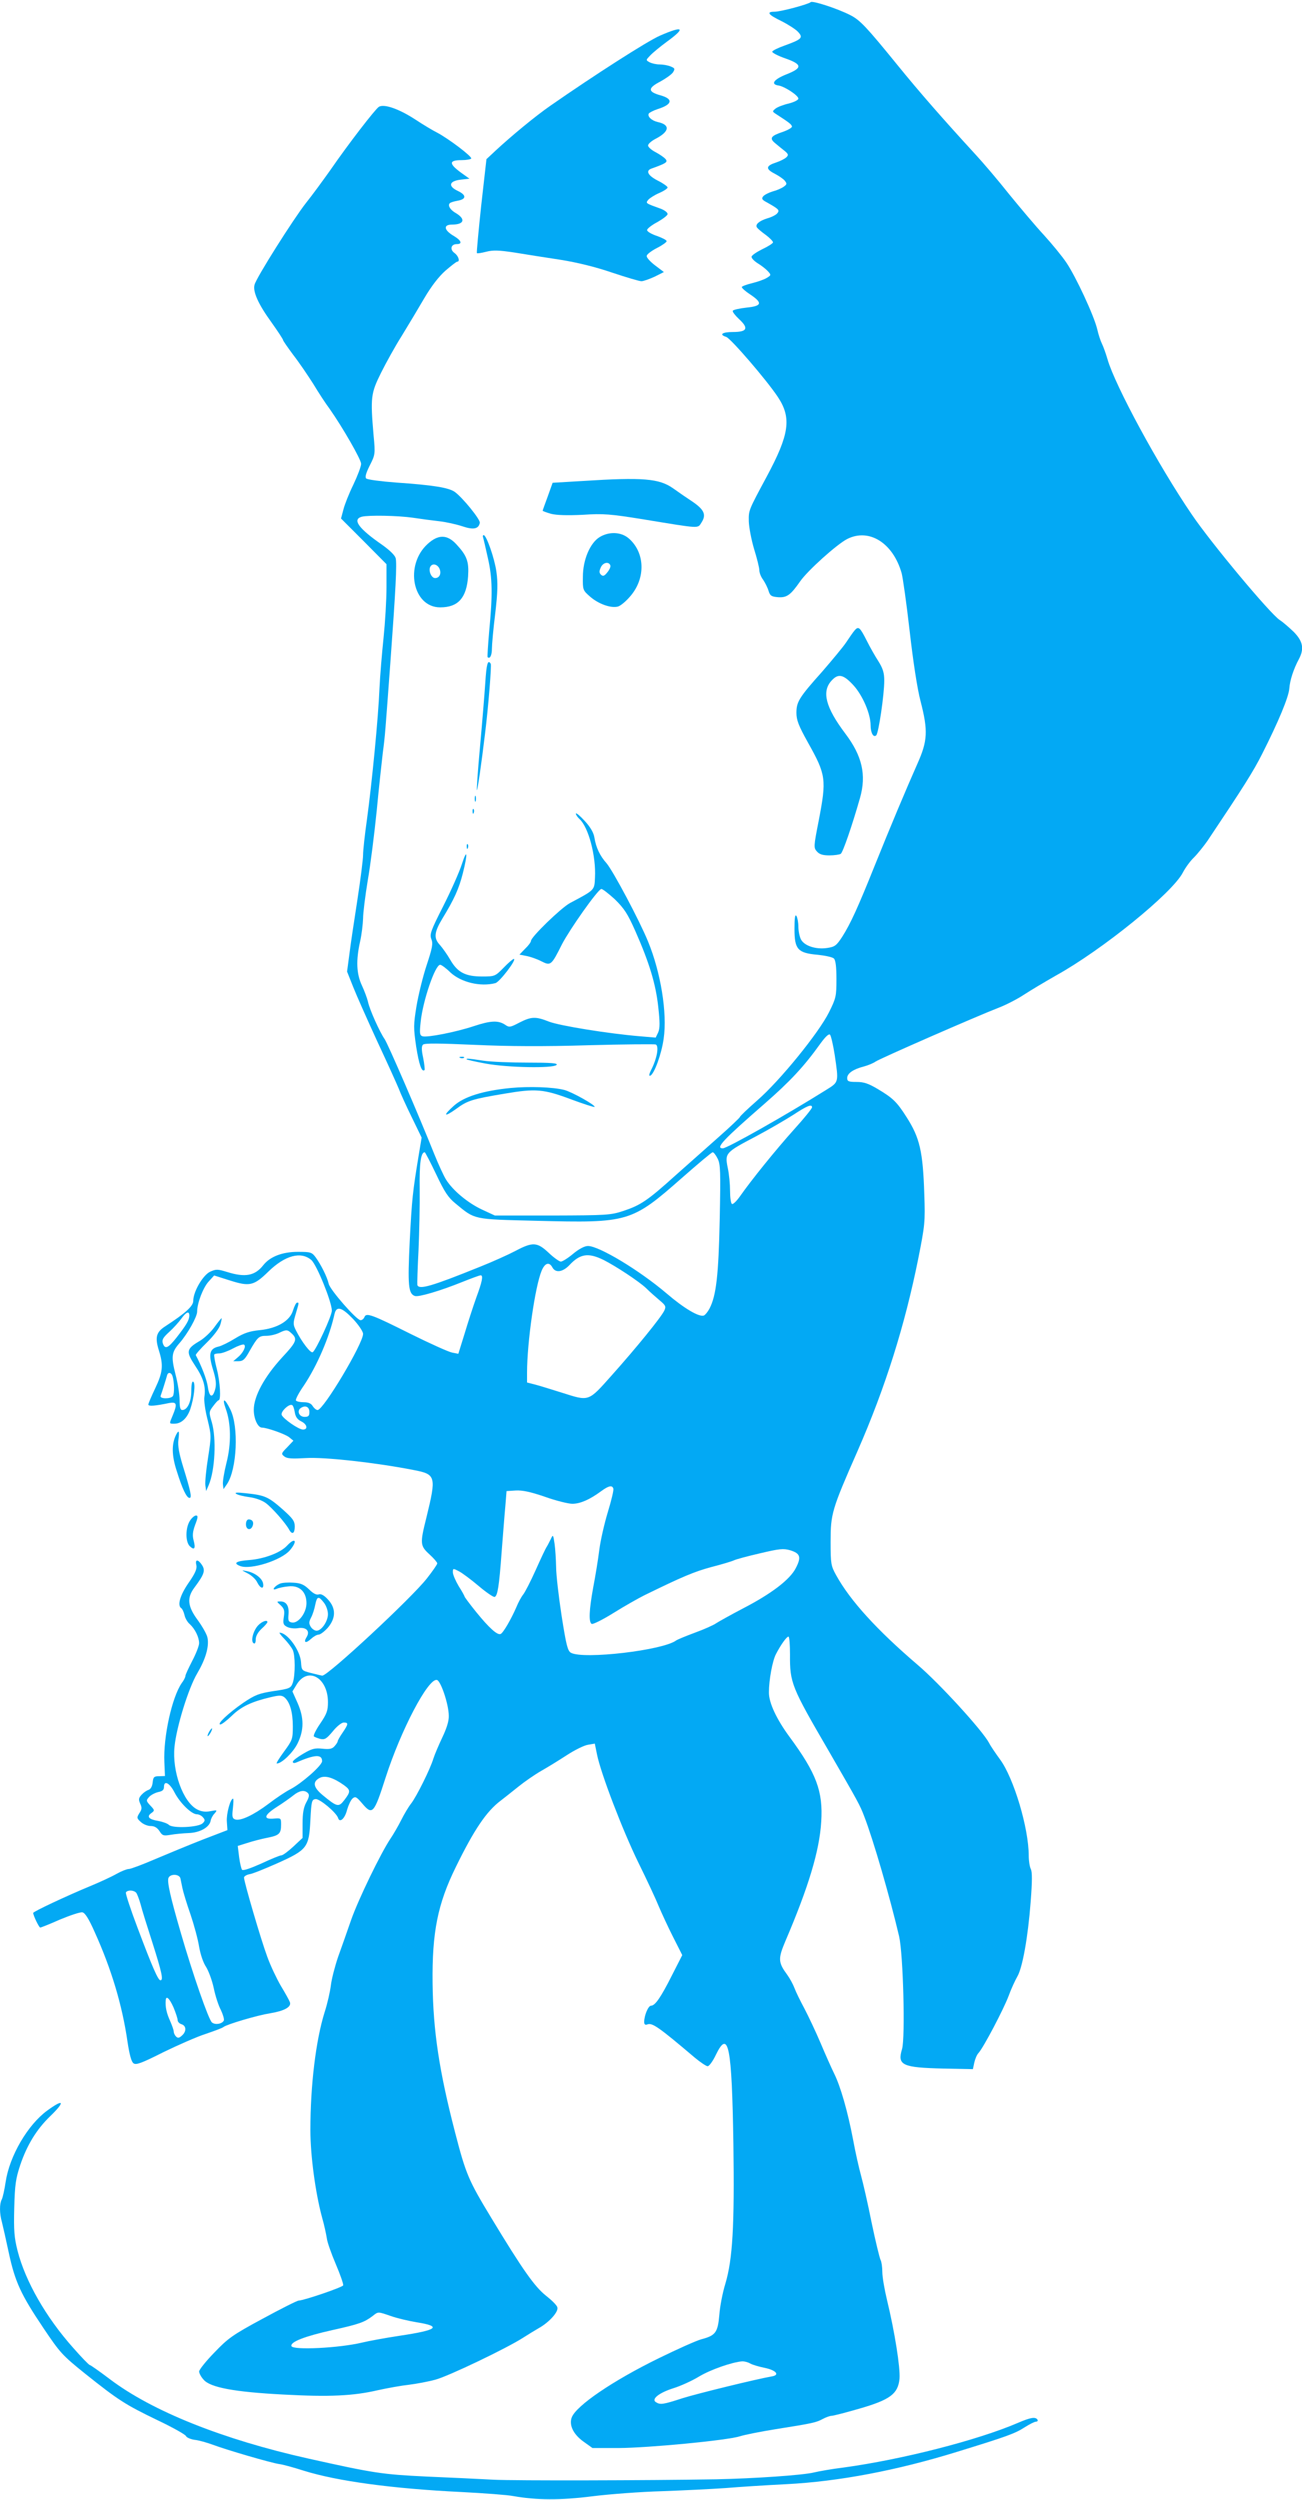 <?xml version="1.0" standalone="no"?>
<!DOCTYPE svg PUBLIC "-//W3C//DTD SVG 20010904//EN"
 "http://www.w3.org/TR/2001/REC-SVG-20010904/DTD/svg10.dtd">
<svg version="1.0" xmlns="http://www.w3.org/2000/svg"
 width="667pt" height="1280pt" viewBox="0 0 667 1280"
 preserveAspectRatio="xMidYMid meet">
<g transform="translate(0,1280) scale(0.1,-0.1)"
fill="#03a9f4" stroke="none">
<path d="M4153 12789 c-12 -11 -153 -49 -185 -49 -44 0 -33 -15 35 -48 34 -17
73 -42 85 -55 28 -30 20 -38 -68 -70 -34 -12 -63 -26 -64 -32 0 -5 29 -21 67
-34 88 -31 89 -49 5 -82 -65 -26 -82 -51 -39 -57 31 -5 101 -51 101 -67 0 -7
-22 -18 -49 -25 -27 -6 -58 -18 -68 -26 -17 -14 -17 -15 1 -27 68 -44 80 -53
83 -64 2 -6 -18 -18 -46 -28 -63 -21 -71 -33 -39 -59 14 -12 35 -29 48 -39 19
-16 20 -21 9 -32 -8 -8 -32 -20 -53 -27 -53 -17 -55 -33 -8 -57 21 -11 45 -27
52 -36 12 -15 12 -19 -5 -31 -11 -8 -36 -19 -56 -24 -20 -6 -42 -17 -49 -25
-10 -12 -7 -18 20 -32 60 -34 65 -39 52 -55 -6 -8 -29 -20 -51 -26 -42 -13
-64 -32 -53 -47 4 -6 24 -23 45 -38 20 -15 37 -32 37 -38 0 -5 -25 -21 -55
-35 -30 -15 -55 -32 -55 -39 0 -8 15 -23 33 -34 18 -11 41 -29 51 -40 17 -19
17 -20 -6 -34 -12 -8 -47 -20 -75 -27 -29 -7 -53 -16 -53 -20 0 -5 19 -22 42
-37 66 -44 62 -60 -17 -68 -36 -4 -68 -11 -71 -16 -3 -5 12 -24 32 -43 51 -47
42 -66 -31 -66 -55 0 -73 -13 -35 -25 23 -7 209 -223 265 -308 71 -107 59
-191 -57 -407 -94 -175 -93 -172 -92 -230 1 -30 13 -94 27 -141 15 -48 27 -97
27 -109 0 -12 8 -34 19 -48 10 -15 23 -40 28 -57 8 -26 15 -30 49 -33 45 -3
64 11 113 81 37 54 188 190 241 217 112 57 235 -20 279 -175 6 -22 25 -155 41
-296 18 -157 39 -296 56 -360 39 -151 36 -203 -16 -319 -61 -138 -138 -321
-218 -520 -87 -217 -125 -300 -167 -366 -30 -46 -38 -52 -77 -58 -58 -9 -118
11 -135 44 -7 14 -13 43 -13 65 0 22 -5 47 -10 55 -7 10 -10 -10 -10 -66 0
-105 16 -124 120 -133 38 -4 75 -12 82 -19 9 -9 13 -44 13 -105 0 -88 -2 -98
-38 -170 -52 -105 -251 -350 -367 -451 -49 -43 -90 -82 -90 -86 0 -3 -48 -49
-107 -101 -59 -52 -159 -141 -222 -197 -143 -129 -179 -153 -266 -182 -66 -22
-86 -23 -365 -24 l-295 0 -67 31 c-72 34 -148 97 -183 153 -12 19 -39 78 -60
130 -80 200 -238 566 -255 590 -24 34 -77 151 -85 191 -4 17 -18 55 -31 83
-28 60 -31 128 -9 226 8 36 14 88 15 117 0 28 11 116 24 195 14 79 34 240 46
358 11 118 26 251 31 295 12 90 12 99 39 465 27 370 34 504 27 532 -4 15 -31
41 -69 68 -120 83 -155 130 -105 144 35 9 185 6 262 -5 39 -6 99 -14 135 -18
36 -4 89 -16 119 -26 56 -19 83 -14 89 18 3 17 -87 128 -128 158 -31 22 -110
35 -299 48 -80 6 -149 15 -155 21 -7 7 -1 28 18 66 28 55 29 59 20 153 -17
197 -14 217 38 322 26 52 73 137 106 189 32 52 84 139 115 192 37 63 75 112
109 142 29 25 56 46 60 46 16 0 7 29 -13 44 -26 18 -19 46 11 46 30 0 24 18
-14 41 -52 30 -57 59 -10 59 62 0 71 28 19 59 -35 20 -46 48 -22 55 6 3 24 7
40 10 37 9 34 29 -9 49 -50 24 -43 50 16 57 l45 5 -28 20 c-79 55 -82 75 -12
75 24 0 46 4 49 8 6 10 -119 104 -175 133 -22 11 -72 41 -113 68 -83 54 -159
80 -185 64 -19 -12 -157 -191 -248 -323 -37 -52 -93 -129 -126 -170 -65 -83
-254 -382 -263 -418 -10 -35 20 -101 87 -193 32 -45 59 -86 59 -90 0 -4 24
-38 52 -76 29 -37 75 -105 103 -149 27 -45 65 -103 84 -128 66 -94 161 -259
161 -281 0 -13 -18 -61 -40 -107 -22 -45 -45 -103 -51 -128 l-12 -45 117 -117
116 -117 0 -118 c0 -65 -7 -181 -15 -258 -8 -77 -18 -194 -21 -260 -6 -151
-39 -487 -64 -670 -11 -77 -20 -159 -20 -182 0 -23 -13 -126 -29 -230 -16
-103 -35 -228 -41 -278 l-12 -90 31 -78 c17 -43 73 -169 124 -280 52 -111 101
-220 110 -242 8 -22 38 -88 66 -145 l51 -105 -15 -90 c-31 -188 -35 -226 -46
-440 -11 -227 -7 -269 26 -281 18 -7 130 26 244 72 47 19 89 34 93 34 15 0 8
-33 -22 -114 -16 -45 -43 -128 -60 -185 l-32 -103 -31 6 c-18 3 -113 46 -212
95 -200 100 -229 111 -238 87 -4 -9 -12 -16 -20 -16 -20 0 -155 154 -163 186
-8 36 -40 99 -67 136 -19 26 -26 28 -91 28 -79 0 -142 -24 -177 -68 -43 -55
-93 -64 -186 -35 -49 15 -56 15 -87 1 -37 -18 -86 -102 -86 -149 0 -27 -40
-63 -143 -130 -47 -30 -54 -57 -33 -124 24 -76 20 -112 -19 -194 -19 -40 -35
-77 -35 -83 0 -10 35 -7 107 8 39 7 42 -5 18 -63 -19 -45 -19 -43 8 -43 35 0
64 26 81 72 20 59 29 135 16 143 -6 4 -10 -13 -10 -47 0 -56 -20 -98 -46 -98
-10 0 -14 13 -14 51 0 28 -9 87 -21 132 -23 91 -20 113 20 159 42 48 91 135
91 162 0 44 31 124 59 154 l28 31 79 -25 c103 -33 124 -28 199 45 85 83 167
105 220 59 28 -25 105 -215 105 -259 0 -27 -81 -202 -98 -213 -11 -6 -55 51
-86 112 -15 30 -15 37 -1 84 18 61 17 58 7 58 -5 0 -14 -18 -21 -40 -16 -54
-81 -92 -171 -101 -50 -5 -79 -14 -125 -42 -32 -20 -71 -39 -85 -42 -46 -10
-53 -37 -30 -114 16 -51 19 -77 13 -102 -13 -50 -30 -46 -38 8 -5 38 -33 110
-62 164 -2 3 24 33 57 65 35 34 64 73 69 92 5 17 8 32 6 32 -2 0 -19 -21 -37
-46 -18 -25 -52 -57 -76 -71 -68 -40 -70 -54 -23 -125 43 -64 56 -108 48 -161
-3 -17 4 -69 16 -115 20 -83 20 -85 3 -195 -10 -62 -16 -125 -14 -142 l4 -30
13 30 c33 77 40 240 16 323 -15 50 -15 53 7 82 12 16 24 30 28 30 13 0 8 93
-9 159 -10 38 -16 73 -13 76 3 3 15 5 26 5 12 0 43 11 69 25 26 14 52 23 57
20 13 -8 -5 -44 -34 -67 l-21 -18 27 0 c23 0 33 9 57 53 41 71 47 77 86 77 19
0 50 7 69 17 29 14 38 14 51 3 42 -35 39 -46 -40 -131 -91 -99 -145 -199 -145
-268 0 -46 21 -91 42 -91 25 0 119 -33 139 -49 l22 -18 -32 -34 c-31 -31 -31
-34 -14 -47 14 -11 40 -12 110 -8 94 6 358 -23 551 -61 116 -22 118 -32 66
-245 -33 -132 -32 -143 16 -187 22 -20 40 -41 40 -46 0 -6 -24 -40 -53 -77
-76 -98 -507 -499 -536 -498 -3 0 -28 6 -56 13 -50 13 -50 13 -53 57 -5 61
-70 150 -110 150 -3 0 8 -15 25 -32 17 -18 36 -43 42 -55 14 -27 14 -130 1
-169 -10 -28 -15 -31 -98 -43 -76 -12 -95 -19 -157 -61 -74 -51 -137 -110
-116 -110 7 0 33 20 59 45 47 46 101 72 200 95 43 10 55 10 69 -1 28 -24 43
-76 43 -148 0 -66 -2 -71 -45 -130 -25 -34 -42 -61 -37 -61 25 0 83 56 106
102 34 69 34 132 0 209 l-26 58 22 36 c57 93 160 35 160 -91 0 -43 -6 -60 -40
-110 -22 -32 -36 -61 -32 -65 4 -4 19 -9 33 -13 23 -5 32 1 64 39 20 25 45 45
56 45 25 0 24 -8 -6 -52 -14 -20 -25 -40 -25 -44 0 -4 -7 -15 -16 -25 -12 -14
-26 -17 -63 -13 -39 4 -54 0 -98 -26 -29 -17 -53 -35 -53 -41 0 -7 7 -8 17 -4
97 42 133 43 133 7 0 -22 -105 -114 -163 -144 -22 -11 -72 -44 -111 -74 -77
-58 -145 -90 -172 -80 -14 5 -16 15 -11 56 3 28 4 50 1 50 -14 0 -35 -78 -32
-117 l3 -44 -125 -48 c-69 -27 -178 -72 -244 -100 -65 -28 -126 -51 -136 -51
-10 0 -38 -11 -63 -25 -24 -14 -87 -43 -138 -64 -118 -49 -289 -129 -289 -136
0 -13 30 -75 36 -75 4 0 49 18 101 41 53 22 104 39 115 37 13 -2 32 -31 63
-101 85 -188 141 -373 168 -561 10 -66 20 -104 31 -111 13 -10 42 1 153 57 76
37 174 80 218 94 44 15 85 30 90 35 18 14 174 60 238 70 74 12 111 33 102 57
-3 9 -24 47 -46 83 -21 36 -53 103 -70 150 -32 86 -119 383 -119 405 0 6 12
14 27 17 16 2 80 28 143 56 154 69 163 81 170 221 5 97 7 105 26 108 21 3 107
-69 116 -97 8 -27 35 -3 46 42 7 24 19 50 28 58 14 12 20 9 49 -25 53 -63 61
-53 120 131 78 243 218 510 263 501 20 -4 61 -126 61 -184 1 -26 -11 -64 -33
-110 -18 -38 -39 -87 -46 -109 -16 -53 -85 -192 -114 -230 -13 -16 -36 -55
-51 -85 -15 -30 -40 -73 -55 -95 -50 -75 -164 -310 -201 -415 -20 -58 -50
-143 -67 -190 -16 -47 -33 -112 -37 -145 -4 -33 -18 -95 -32 -138 -45 -144
-73 -372 -73 -605 0 -130 26 -322 60 -447 11 -38 21 -86 24 -105 2 -20 23 -79
46 -133 23 -54 40 -103 38 -109 -4 -10 -197 -76 -228 -78 -8 0 -91 -42 -185
-93 -154 -83 -177 -100 -247 -173 -43 -44 -78 -88 -78 -97 0 -9 10 -28 23 -42
34 -40 158 -63 407 -76 239 -13 360 -7 485 22 50 11 122 24 160 28 39 5 99 16
135 26 66 17 368 162 450 215 25 16 61 38 80 49 54 30 103 85 95 107 -3 11
-30 37 -58 59 -58 46 -119 132 -280 398 -117 193 -130 223 -186 439 -81 313
-112 517 -115 763 -3 261 26 406 119 595 94 192 157 285 230 340 18 14 59 46
91 72 31 25 83 61 116 80 32 18 92 55 132 81 40 26 88 50 108 53 l35 6 11 -54
c19 -97 131 -389 212 -555 44 -89 91 -190 105 -225 15 -35 47 -105 73 -156
l47 -93 -53 -104 c-57 -113 -86 -155 -107 -155 -14 0 -35 -50 -35 -83 0 -13 5
-17 16 -13 25 10 58 -13 242 -169 30 -25 60 -45 67 -45 8 0 27 26 42 58 65
134 82 48 90 -454 6 -423 -4 -592 -41 -717 -14 -45 -28 -117 -31 -160 -8 -90
-19 -106 -92 -125 -26 -7 -124 -51 -218 -97 -237 -116 -423 -243 -446 -303
-15 -39 8 -87 60 -124 l46 -33 135 0 c154 1 553 39 620 60 25 8 106 24 180 36
197 31 212 35 245 53 17 9 37 16 45 16 8 0 71 16 140 36 160 46 200 76 208
153 5 56 -25 243 -64 404 -13 54 -24 118 -24 143 0 25 -4 53 -9 62 -5 10 -26
96 -46 192 -19 96 -44 204 -54 240 -10 36 -29 119 -41 185 -27 142 -64 272
-97 338 -13 26 -44 96 -69 155 -25 59 -63 139 -83 177 -21 39 -44 86 -51 105
-7 19 -24 50 -37 68 -47 64 -48 82 -9 174 118 276 174 461 183 610 10 156 -25
248 -162 434 -67 91 -107 176 -106 229 0 62 18 161 36 195 24 47 55 90 64 90
5 0 8 -42 8 -92 -1 -145 7 -165 198 -493 153 -265 160 -277 182 -335 47 -121
132 -415 179 -615 21 -92 32 -519 15 -577 -25 -83 0 -95 214 -100 l149 -3 7
33 c4 18 13 41 22 50 26 29 128 223 154 292 13 36 34 81 45 100 26 45 54 199
68 383 8 104 8 151 1 166 -6 11 -11 42 -11 69 0 142 -77 398 -147 493 -22 30
-48 68 -56 84 -33 63 -255 306 -367 401 -207 177 -345 328 -417 459 -26 47
-28 58 -28 170 0 144 6 165 138 465 143 326 243 646 311 985 34 171 36 188 31
330 -7 219 -23 289 -91 395 -49 77 -69 97 -148 144 -47 28 -71 36 -108 36 -41
0 -48 3 -48 20 0 23 30 45 85 59 22 6 49 17 60 25 23 16 517 232 631 276 39
15 97 45 130 67 32 21 106 65 162 97 237 131 599 424 652 529 12 23 37 58 57
77 19 19 50 58 69 85 186 278 234 354 280 445 83 164 136 291 139 335 3 42 22
100 49 150 28 53 21 91 -26 139 -24 23 -56 51 -72 61 -50 33 -353 396 -451
541 -172 252 -392 659 -431 793 -9 31 -22 67 -29 81 -7 14 -18 47 -24 74 -17
71 -110 270 -158 341 -22 33 -74 96 -114 140 -41 44 -121 139 -179 210 -57 72
-134 162 -170 201 -168 183 -289 321 -405 464 -158 194 -189 227 -240 253 -65
33 -193 75 -202 66z m123 -5390 c21 -143 22 -139 -44 -180 -204 -128 -507
-299 -529 -299 -40 0 2 44 212 227 133 116 204 192 289 311 25 34 42 50 48 44
5 -5 16 -52 24 -103z m-116 -269 c0 -6 -41 -57 -92 -113 -96 -107 -220 -261
-276 -341 -18 -26 -37 -44 -42 -41 -6 3 -10 34 -10 67 0 34 -5 88 -12 119 -15
75 -12 78 144 160 66 35 152 85 191 110 73 48 97 57 97 39z m-1926 -342 c43
-91 62 -120 99 -150 102 -84 86 -81 416 -89 471 -12 486 -8 745 220 82 72 152
131 157 131 5 0 16 -14 25 -32 15 -29 16 -64 11 -313 -6 -286 -18 -389 -52
-455 -9 -17 -22 -33 -29 -36 -24 -9 -100 35 -191 113 -140 119 -346 243 -403
243 -17 0 -46 -15 -76 -40 -26 -22 -55 -40 -63 -40 -7 0 -36 20 -62 45 -59 55
-81 57 -170 10 -36 -19 -118 -56 -181 -81 -250 -101 -313 -119 -322 -94 -1 5
1 85 6 177 4 93 7 234 6 314 -2 133 6 189 26 189 2 0 29 -51 58 -112z m859
-440 c63 -32 180 -109 217 -144 19 -19 51 -47 70 -63 30 -25 33 -31 23 -52
-16 -34 -143 -190 -268 -330 -123 -138 -115 -135 -257 -90 -51 16 -112 35
-135 41 l-43 11 0 50 c0 155 41 442 75 523 17 40 39 46 55 16 16 -29 52 -24
86 11 56 60 98 66 177 27z m-1284 -302 c28 -30 51 -64 51 -76 0 -50 -203 -390
-233 -390 -7 0 -18 9 -25 20 -8 14 -23 20 -46 20 -19 0 -37 4 -40 9 -3 5 15
40 41 77 68 102 131 248 157 367 10 41 37 34 95 -27z m-839 17 c-1 -23 -15
-47 -65 -111 -44 -56 -60 -63 -71 -30 -5 18 1 29 33 58 21 19 49 50 62 68 25
35 41 41 41 15z m-86 -310 c9 -30 10 -88 2 -101 -10 -16 -70 -16 -63 1 6 16
29 89 33 105 5 18 22 15 28 -5z m626 -184 c4 -24 13 -37 33 -47 31 -15 36 -42
9 -42 -22 0 -101 55 -109 75 -6 16 35 56 52 51 6 -1 12 -18 15 -37z m75 1 c0
-20 -5 -25 -25 -25 -28 0 -41 32 -18 46 23 15 43 5 43 -21z m1557 -392 c3 -7
-10 -61 -28 -120 -18 -59 -38 -147 -44 -195 -6 -49 -20 -134 -31 -191 -21
-115 -24 -178 -8 -187 5 -4 56 21 112 56 56 35 127 75 157 90 198 97 256 121
344 145 55 14 107 30 115 34 9 5 68 21 133 36 101 24 121 26 156 16 52 -16 58
-35 29 -91 -30 -59 -124 -131 -271 -207 -61 -32 -122 -66 -136 -75 -14 -10
-63 -32 -110 -49 -46 -17 -89 -35 -95 -39 -65 -51 -475 -99 -540 -64 -17 10
-24 37 -48 190 -15 98 -28 210 -28 248 -1 39 -4 93 -8 120 -7 48 -8 49 -19 25
-7 -14 -16 -32 -21 -40 -6 -8 -31 -62 -57 -120 -26 -58 -55 -114 -64 -125 -9
-11 -25 -40 -35 -65 -27 -62 -68 -133 -81 -137 -17 -6 -59 32 -124 112 -33 41
-60 77 -60 80 0 2 -13 27 -30 53 -16 27 -30 59 -30 71 0 21 1 21 30 6 16 -8
62 -42 101 -75 40 -34 77 -59 83 -57 15 5 23 53 36 232 7 88 15 194 19 235 l6
75 47 3 c34 2 76 -7 149 -32 56 -20 120 -36 141 -36 41 0 90 22 147 64 38 28
57 33 63 14z m-1381 -1518 c36 -26 36 -34 3 -77 -29 -38 -37 -36 -112 26 -48
40 -52 68 -13 88 28 13 68 1 122 -37z m-184 -41 c9 -9 7 -21 -8 -48 -14 -26
-19 -56 -19 -109 l0 -73 -47 -44 c-27 -25 -54 -45 -61 -45 -8 0 -54 -19 -103
-42 -54 -24 -93 -38 -99 -32 -4 5 -11 34 -15 65 l-7 57 48 15 c27 9 74 21 104
27 61 12 70 21 70 68 0 33 -1 33 -37 30 -56 -5 -51 17 14 59 32 20 71 48 86
60 31 25 57 29 74 12z m-653 -436 c2 -10 7 -34 11 -53 4 -19 22 -79 41 -133
18 -53 38 -127 44 -165 7 -40 21 -82 36 -104 13 -21 31 -70 39 -108 8 -39 24
-89 36 -111 11 -23 18 -47 16 -54 -7 -18 -44 -25 -61 -11 -17 13 -99 249 -160
460 -55 189 -70 260 -63 280 9 22 54 21 61 -1z m-226 -75 c5 -7 15 -33 22 -58
6 -25 34 -114 61 -198 48 -151 57 -192 41 -192 -12 0 -41 66 -117 268 -36 95
-63 177 -60 182 9 14 41 12 53 -2z m191 -587 c11 -27 21 -56 21 -65 0 -8 9
-18 20 -21 25 -8 26 -37 2 -58 -14 -13 -21 -14 -30 -5 -7 7 -12 18 -12 26 0 7
-9 32 -19 55 -18 39 -25 73 -22 105 2 26 19 10 40 -37z m1113 -1580 c31 -11
90 -25 132 -32 132 -21 108 -40 -86 -69 -73 -11 -160 -27 -193 -35 -116 -28
-355 -40 -362 -18 -7 21 67 50 210 82 140 31 163 40 206 72 29 23 26 23 93 0z
m1841 -243 c12 -7 47 -17 77 -23 56 -12 76 -36 35 -43 -76 -13 -383 -88 -459
-112 -101 -33 -114 -34 -136 -20 -25 15 16 48 89 71 36 11 96 38 132 60 58 35
169 74 222 78 10 0 28 -4 40 -11z"/>
<path d="M3380 12617 c-66 -29 -337 -203 -560 -358 -78 -54 -200 -155 -282
-231 l-46 -43 -27 -239 c-14 -131 -24 -240 -22 -242 2 -3 24 1 48 7 35 9 64 8
144 -4 55 -9 161 -26 235 -37 88 -14 181 -37 266 -66 72 -24 139 -44 150 -44
10 0 41 11 67 23 l48 24 -45 34 c-25 19 -45 41 -43 49 1 8 25 26 52 40 28 14
50 30 50 35 0 6 -22 17 -50 27 -27 9 -50 22 -50 30 0 7 24 26 53 41 28 16 52
34 52 41 0 8 -15 19 -32 26 -83 30 -81 29 -67 47 8 9 33 25 57 35 23 10 42 23
42 28 0 5 -22 21 -50 35 -51 26 -64 51 -32 62 75 27 85 33 71 49 -7 8 -30 24
-51 35 -21 11 -38 26 -38 34 0 8 17 23 38 34 72 37 77 72 12 86 -32 7 -55 29
-46 44 4 5 23 15 44 22 77 24 83 52 15 71 -65 18 -65 37 -1 70 29 16 59 37 66
48 11 18 9 21 -13 30 -15 6 -40 10 -56 10 -17 0 -39 5 -51 11 -20 11 -20 11 3
35 13 14 51 45 86 71 98 71 84 83 -37 30z"/>
<path d="M2983 10337 l-152 -9 -25 -70 c-14 -38 -26 -71 -26 -73 0 -2 19 -9
43 -16 28 -7 82 -9 162 -5 107 7 142 4 315 -24 294 -48 273 -47 294 -15 25 39
14 65 -46 106 -29 19 -74 50 -99 68 -72 51 -155 58 -466 38z"/>
<path d="M3072 10050 c-49 -30 -86 -116 -86 -204 -1 -67 0 -69 38 -102 43 -37
105 -59 141 -50 13 3 41 26 63 52 81 92 77 226 -8 298 -39 33 -100 35 -148 6z
m55 -146 c2 -6 -5 -22 -16 -35 -15 -19 -22 -21 -32 -12 -10 10 -10 18 -1 38
12 26 42 31 49 9z"/>
<path d="M2475 10048 c2 -7 13 -54 24 -104 24 -104 25 -189 7 -377 -6 -70 -10
-130 -8 -132 12 -11 22 10 22 43 0 20 7 101 17 180 13 112 14 158 6 215 -10
70 -51 186 -65 187 -4 0 -6 -6 -3 -12z"/>
<path d="M2191 10015 c-120 -109 -77 -325 64 -325 92 0 135 48 143 159 5 76
-6 106 -61 165 -47 50 -92 50 -146 1z m59 -124 c13 -25 3 -51 -21 -51 -20 0
-36 40 -24 59 10 17 33 13 45 -8z"/>
<path d="M4378 9572 c-8 -9 -27 -37 -43 -61 -16 -24 -72 -91 -123 -150 -119
-133 -132 -155 -132 -211 0 -37 11 -66 59 -152 93 -166 96 -188 55 -401 -26
-132 -26 -138 -9 -157 13 -15 31 -20 64 -20 25 0 52 4 58 8 11 7 58 143 99
287 33 117 11 214 -75 328 -102 135 -123 217 -70 273 34 37 61 30 112 -26 47
-52 87 -146 87 -204 0 -39 15 -65 29 -51 12 12 41 208 41 280 0 40 -7 62 -30
99 -17 26 -44 74 -60 106 -35 69 -42 75 -62 52z"/>
<path d="M2486 9303 c-4 -60 -16 -206 -27 -327 -11 -120 -18 -220 -16 -222 3
-4 23 132 42 291 16 127 34 349 29 356 -15 25 -22 -1 -28 -98z"/>
<path d="M2432 8710 c0 -14 2 -19 5 -12 2 6 2 18 0 25 -3 6 -5 1 -5 -13z"/>
<path d="M2421 8644 c0 -11 3 -14 6 -6 3 7 2 16 -1 19 -3 4 -6 -2 -5 -13z"/>
<path d="M2950 8634 c0 -6 9 -19 19 -28 46 -42 85 -190 79 -300 -3 -65 0 -62
-128 -130 -45 -24 -200 -174 -200 -194 0 -6 -13 -24 -30 -40 l-29 -30 36 -7
c21 -4 55 -16 76 -27 48 -24 51 -23 106 87 40 77 181 277 201 283 5 2 36 -22
69 -52 49 -48 66 -74 106 -164 72 -163 104 -270 117 -386 9 -82 9 -110 0 -132
l-13 -27 -82 7 c-157 13 -412 54 -465 75 -68 27 -90 26 -151 -5 -48 -25 -52
-26 -75 -10 -35 22 -73 20 -158 -8 -93 -31 -242 -60 -264 -52 -14 5 -15 16 -9
73 11 108 74 293 100 293 6 0 30 -17 52 -39 55 -51 154 -75 231 -55 22 6 112
124 94 124 -4 0 -28 -20 -52 -45 -43 -44 -45 -45 -110 -45 -86 0 -126 21 -163
85 -16 28 -40 61 -53 76 -33 35 -30 65 12 135 61 100 85 153 105 232 26 103
23 133 -5 47 -12 -38 -55 -135 -95 -214 -65 -128 -71 -146 -61 -170 9 -23 5
-44 -24 -132 -19 -57 -42 -151 -52 -209 -16 -98 -16 -112 -2 -209 15 -94 29
-133 43 -120 2 3 -1 31 -7 62 -9 41 -9 60 -1 68 8 8 82 7 264 -1 175 -8 356
-9 584 -2 182 5 336 6 344 4 18 -7 7 -70 -20 -124 -14 -27 -16 -39 -8 -36 20
7 58 110 69 190 19 131 -15 339 -80 497 -44 108 -179 361 -212 400 -35 39 -55
82 -63 133 -4 24 -20 53 -50 85 -24 26 -44 43 -45 37z"/>
<path d="M2391 8464 c0 -11 3 -14 6 -6 3 7 2 16 -1 19 -3 4 -6 -2 -5 -13z"/>
<path d="M2358 7383 c7 -3 16 -2 19 1 4 3 -2 6 -13 5 -11 0 -14 -3 -6 -6z"/>
<path d="M2390 7376 c0 -2 44 -12 98 -22 114 -21 345 -25 363 -7 9 9 -26 12
-147 12 -88 0 -190 4 -229 10 -79 12 -85 12 -85 7z"/>
<path d="M2616 7229 c-142 -14 -238 -44 -291 -91 -58 -52 -51 -61 12 -16 58
43 82 50 248 78 160 27 199 24 343 -30 62 -23 115 -40 118 -38 7 8 -116 77
-155 87 -59 15 -180 19 -275 10z"/>
<path d="M1156 5588 c28 -76 29 -182 4 -279 -12 -48 -20 -97 -18 -110 l3 -24
18 26 c51 76 61 294 17 382 -29 59 -44 62 -24 5z"/>
<path d="M902 5453 c-23 -46 -23 -104 3 -184 29 -93 51 -139 66 -139 13 0 6
34 -33 160 -21 69 -28 107 -24 138 6 45 2 53 -12 25z"/>
<path d="M1210 5151 c8 -6 38 -13 67 -17 31 -4 65 -16 84 -30 33 -24 102 -103
120 -136 15 -28 29 -21 29 15 0 29 -10 42 -65 91 -71 62 -89 70 -186 80 -45 5
-59 4 -49 -3z"/>
<path d="M973 5013 c-23 -35 -24 -107 -1 -130 24 -23 31 -12 20 29 -7 26 -5
45 8 81 15 38 15 47 4 47 -7 0 -22 -12 -31 -27z"/>
<path d="M1260 4995 c0 -28 24 -34 34 -9 8 20 -1 34 -20 34 -8 0 -14 -10 -14
-25z"/>
<path d="M1471 4886 c-34 -37 -118 -68 -193 -74 -69 -5 -86 -16 -47 -31 55
-20 211 30 254 81 41 48 28 69 -14 24z"/>
<path d="M1006 4786 c4 -18 -5 -41 -40 -91 -44 -64 -59 -116 -37 -130 5 -3 12
-18 16 -34 3 -16 15 -37 27 -47 27 -25 48 -67 48 -98 0 -13 -16 -54 -35 -90
-19 -37 -35 -71 -35 -77 0 -6 -8 -23 -19 -37 -50 -72 -95 -276 -89 -405 l3
-71 -30 -1 c-26 0 -30 -4 -33 -32 -2 -20 -10 -34 -21 -38 -10 -3 -26 -14 -36
-25 -15 -17 -16 -24 -7 -45 10 -21 9 -30 -4 -49 -14 -23 -14 -26 7 -45 13 -12
35 -21 51 -21 19 0 33 -8 45 -26 15 -24 21 -25 57 -19 23 4 65 8 93 9 57 2
105 29 112 62 1 10 10 28 20 38 15 18 15 19 -21 12 -26 -5 -47 -2 -68 9 -72
37 -129 195 -116 321 10 102 72 301 116 375 43 73 62 137 53 183 -3 17 -26 57
-49 89 -53 71 -58 115 -18 168 50 67 57 87 39 115 -20 31 -37 31 -29 0z m-112
-1164 c28 -54 87 -112 115 -112 10 0 24 -7 31 -16 11 -12 11 -18 -2 -30 -21
-21 -154 -27 -173 -8 -7 7 -32 16 -54 20 -49 8 -61 22 -36 40 18 13 18 15 -5
39 -22 24 -22 26 -6 44 9 10 30 21 47 25 21 4 29 11 29 26 0 36 29 21 54 -28z"/>
<path d="M1270 4743 c19 -10 41 -30 48 -46 16 -32 35 -36 30 -6 -4 27 -42 56
-83 64 -30 6 -30 6 5 -12z"/>
<path d="M1434 4691 c-28 -12 -46 -38 -18 -27 10 5 38 11 61 13 56 7 93 -27
93 -86 0 -49 -41 -104 -74 -99 -18 3 -21 9 -18 41 4 43 -11 67 -41 67 -21 0
-21 0 1 -20 18 -17 21 -28 16 -59 -5 -34 -3 -41 16 -51 13 -7 38 -10 56 -7 42
7 64 -14 45 -45 -18 -29 -5 -35 22 -10 13 12 30 22 39 22 9 0 30 16 47 35 42
49 43 100 1 145 -20 22 -36 30 -47 26 -11 -4 -28 4 -49 25 -26 25 -43 33 -81
35 -26 2 -58 0 -69 -5z m225 -97 c12 -15 21 -41 21 -59 0 -37 -33 -85 -58 -85
-10 0 -23 9 -30 20 -10 17 -10 25 2 48 8 15 17 44 21 65 9 44 17 46 44 11z"/>
<path d="M1322 4477 c-25 -27 -39 -81 -23 -91 7 -5 11 3 11 19 0 17 11 37 30
55 17 15 30 31 30 34 0 14 -28 4 -48 -17z"/>
<path d="M1070 3930 c-6 -11 -8 -20 -6 -20 3 0 10 9 16 20 6 11 8 20 6 20 -3
0 -10 -9 -16 -20z"/>
<path d="M242 1993 c-100 -73 -193 -232 -213 -365 -6 -40 -15 -81 -20 -90 -12
-23 -12 -71 1 -117 5 -20 21 -90 35 -156 32 -149 62 -214 177 -385 86 -128 97
-140 215 -235 168 -134 205 -158 369 -237 78 -37 144 -74 147 -82 3 -7 23 -16
44 -19 21 -2 63 -14 93 -25 72 -27 295 -92 340 -99 19 -2 76 -18 126 -34 173
-54 456 -92 804 -109 118 -6 240 -15 270 -21 118 -21 241 -22 405 -1 88 11
248 23 356 26 108 4 255 11 325 16 71 6 212 15 314 20 268 14 563 70 871 165
260 80 298 94 348 126 25 16 51 29 58 29 8 0 11 5 8 10 -10 16 -35 12 -100
-16 -207 -89 -594 -188 -895 -229 -58 -7 -125 -19 -150 -25 -56 -14 -307 -31
-500 -35 -351 -6 -1026 -8 -1145 -2 -71 4 -224 11 -340 16 -228 11 -268 17
-605 92 -439 98 -802 243 -1019 408 -52 39 -97 71 -101 71 -4 0 -42 39 -85 88
-140 157 -245 341 -285 497 -17 67 -20 103 -17 220 3 120 8 151 31 220 35 103
84 182 152 248 80 77 72 93 -14 30z"/>
</g>
</svg>
